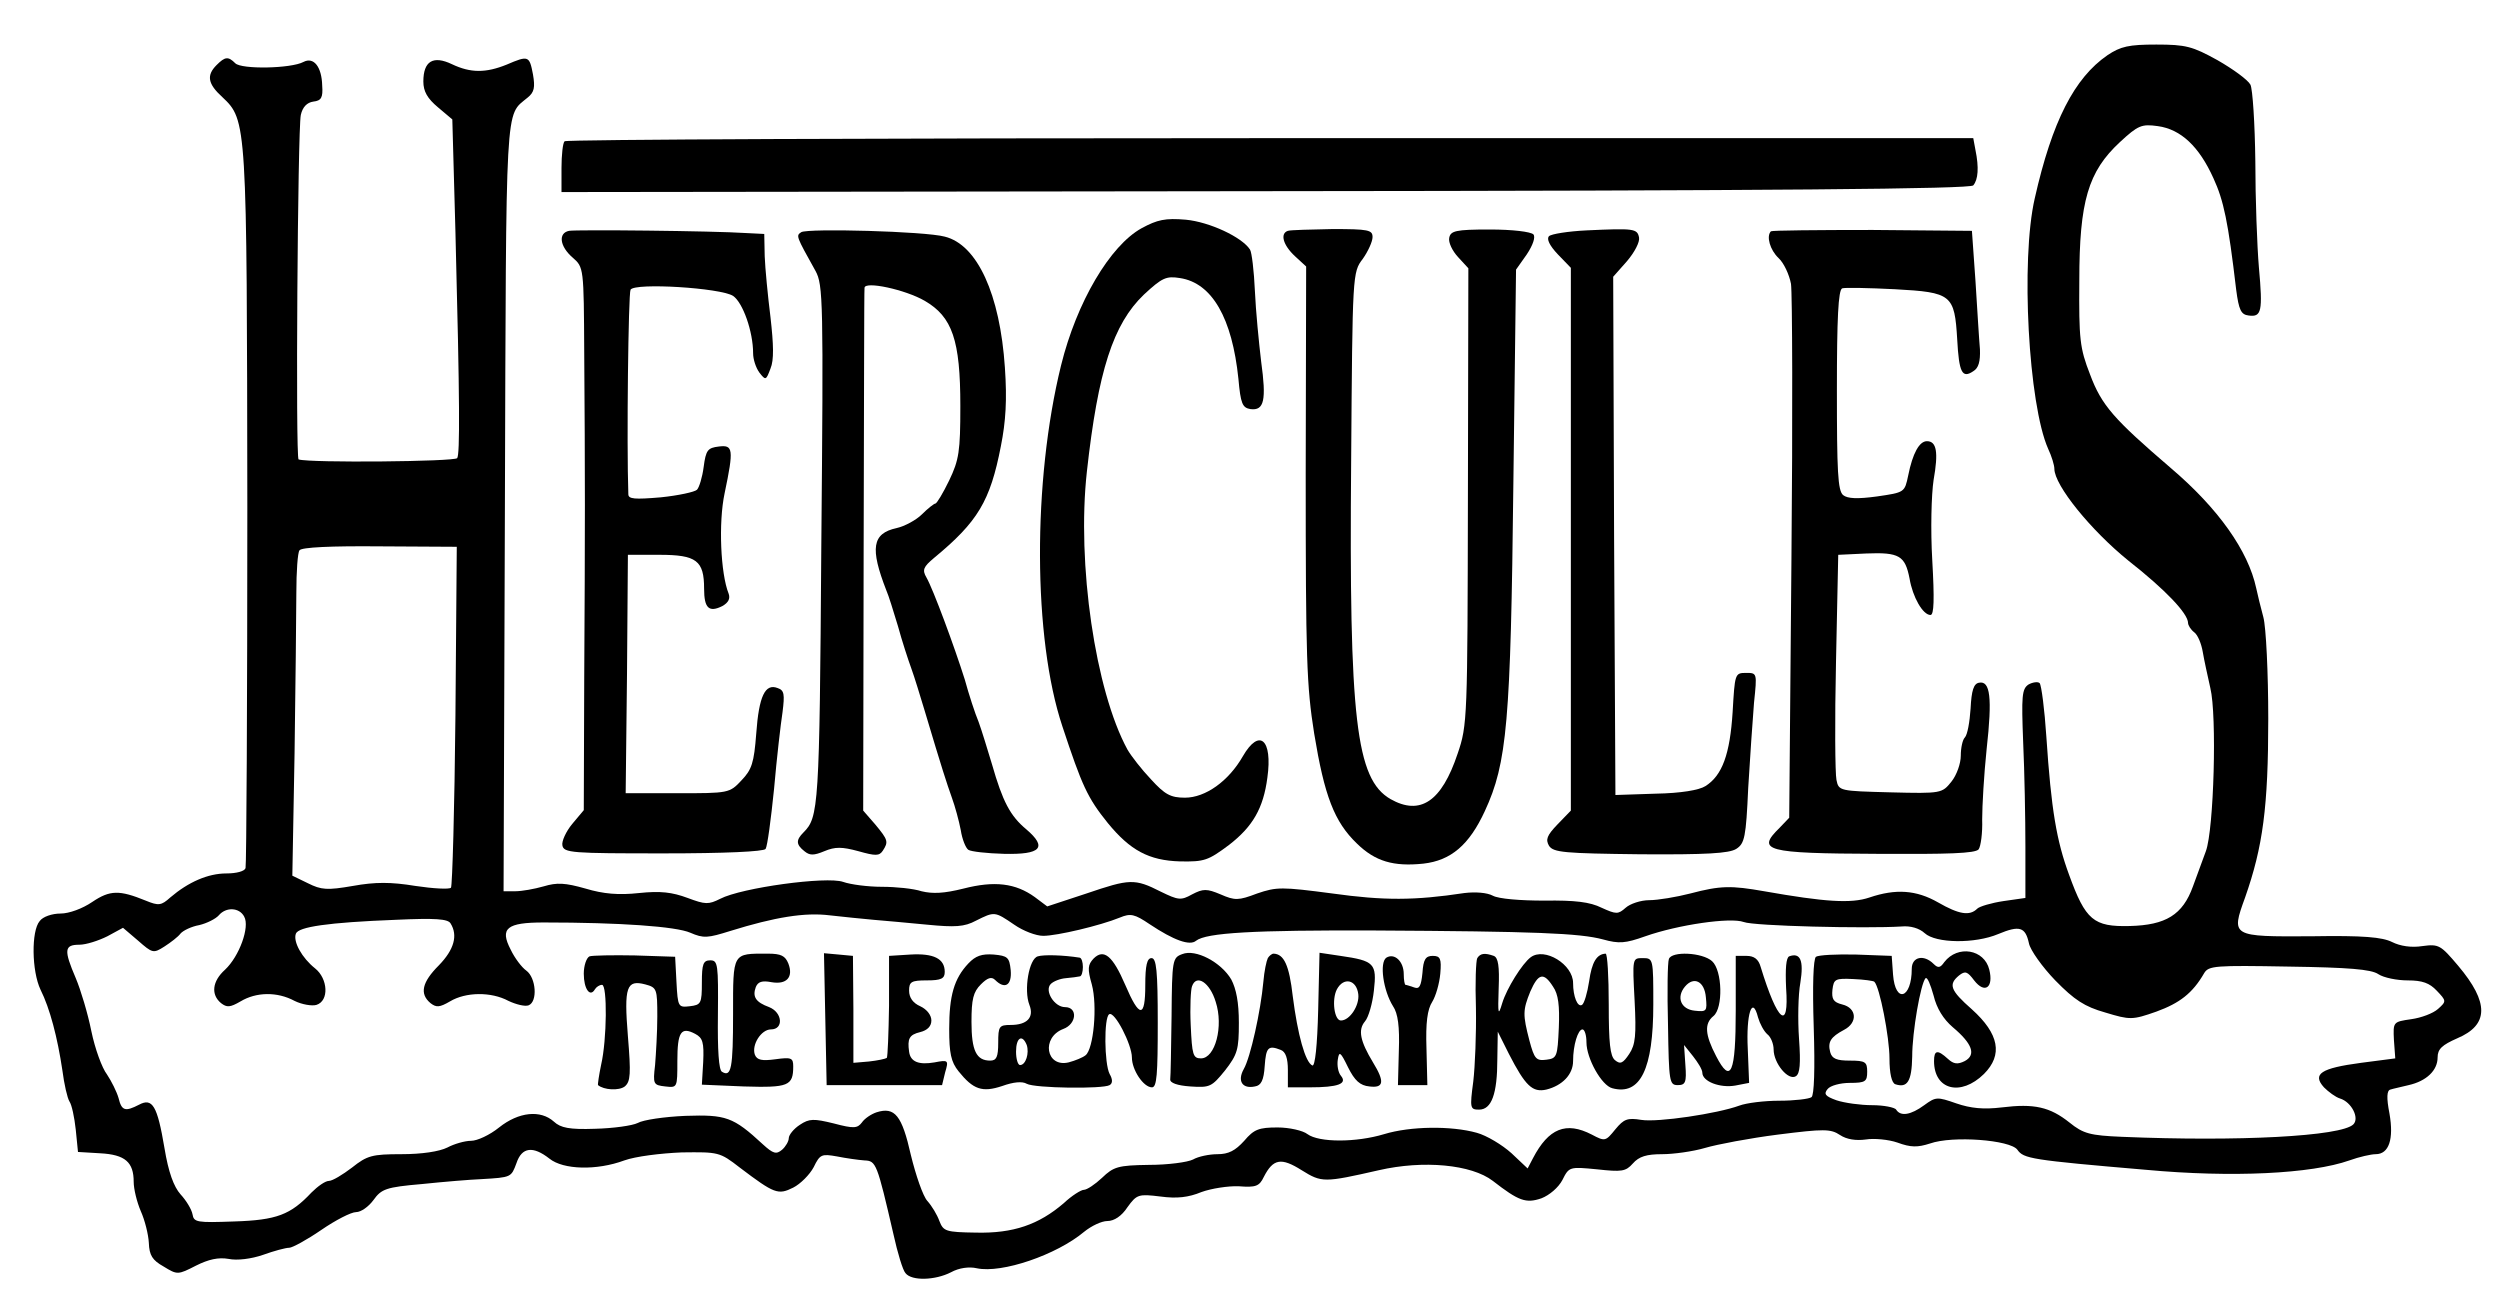 <?xml version="1.0" standalone="no"?>
<!DOCTYPE svg PUBLIC "-//W3C//DTD SVG 20010904//EN"
 "http://www.w3.org/TR/2001/REC-SVG-20010904/DTD/svg10.dtd">
<svg version="1.0" xmlns="http://www.w3.org/2000/svg"
 width="561pt" height="294pt" viewBox="0 0 561 294"
 preserveAspectRatio="xMidYMid meet">
<g transform="translate(0,294) scale(0.1,-0.1)"
fill="#000000" stroke="none">
<path d="M4729 2816 c-74 -51 -124 -148 -163 -321 -32 -139 -14 -463 30 -562
8 -17 14 -37 14 -45 0 -37 82 -138 166 -206 84 -66 134 -119 134 -140 0 -5 6
-15 14 -21 8 -6 16 -26 19 -44 3 -18 11 -54 17 -81 15 -61 8 -317 -10 -366 -7
-19 -20 -55 -29 -79 -23 -64 -61 -87 -142 -89 -81 -2 -99 13 -136 115 -28 76
-40 145 -51 310 -4 61 -11 115 -15 120 -4 4 -16 2 -25 -3 -15 -10 -16 -26 -12
-130 3 -66 5 -171 5 -234 l0 -115 -49 -7 c-27 -4 -54 -12 -59 -17 -17 -17 -41
-13 -88 14 -49 28 -95 31 -154 11 -41 -14 -100 -10 -236 14 -74 13 -98 13
-166 -5 -31 -8 -73 -15 -92 -15 -19 0 -43 -8 -53 -17 -17 -15 -21 -15 -54 0
-26 13 -60 17 -128 16 -55 0 -103 4 -116 11 -13 7 -39 9 -64 6 -112 -17 -181
-17 -296 -1 -114 15 -125 15 -169 0 -42 -16 -50 -16 -82 -2 -31 13 -39 13 -64
0 -25 -14 -31 -13 -70 6 -59 30 -70 29 -167 -4 l-88 -29 -28 21 c-43 31 -90
37 -160 19 -44 -11 -69 -12 -94 -6 -18 6 -58 10 -89 10 -31 0 -70 5 -87 11
-37 13 -228 -13 -276 -38 -26 -13 -33 -13 -73 2 -35 13 -61 16 -109 11 -46 -5
-80 -2 -120 10 -46 13 -64 14 -94 5 -21 -6 -49 -11 -64 -11 l-26 0 3 864 c3
925 0 874 51 917 15 12 17 23 12 52 -8 42 -10 43 -59 22 -47 -19 -81 -19 -123
1 -42 20 -64 7 -64 -39 0 -22 9 -38 33 -58 l32 -27 7 -253 c10 -386 10 -497 4
-507 -5 -8 -330 -11 -356 -3 -7 2 -2 740 5 773 4 18 14 28 28 30 18 2 22 9 20
36 -1 42 -19 65 -42 53 -28 -15 -139 -17 -153 -3 -16 16 -23 15 -42 -4 -23
-23 -20 -42 13 -72 55 -52 55 -55 56 -922 0 -437 -2 -801 -4 -808 -2 -7 -20
-12 -43 -12 -41 0 -85 -19 -126 -54 -20 -18 -26 -19 -55 -7 -59 24 -80 24
-120 -3 -22 -15 -52 -26 -71 -26 -19 0 -40 -7 -47 -17 -19 -22 -18 -112 2
-154 21 -42 38 -107 49 -181 4 -31 11 -62 16 -70 5 -7 11 -35 14 -63 l5 -50
50 -3 c56 -3 75 -20 75 -64 0 -16 7 -45 16 -66 9 -20 17 -52 18 -71 1 -28 8
-39 33 -53 31 -19 32 -19 73 2 28 14 50 19 73 15 19 -4 51 0 77 9 25 9 51 16
59 16 7 0 40 18 72 40 32 22 67 40 78 40 11 0 28 12 39 27 18 25 28 29 109 36
48 5 108 10 133 11 68 4 67 4 79 36 12 36 37 39 74 10 31 -25 106 -27 168 -4
25 9 81 16 129 18 82 1 85 1 130 -34 78 -59 86 -62 120 -45 16 8 37 29 46 46
14 29 18 30 52 24 20 -4 48 -8 62 -9 26 -1 28 -6 65 -166 9 -41 21 -81 27 -87
14 -18 67 -16 102 2 18 10 41 13 58 9 56 -12 179 30 241 82 16 13 39 24 52 24
15 0 32 11 45 31 21 29 25 30 74 24 37 -5 63 -2 92 10 22 8 60 14 84 13 38 -3
46 0 56 21 21 41 39 44 85 15 45 -28 50 -28 173 0 100 23 208 13 256 -24 58
-45 74 -51 109 -39 18 7 38 24 47 41 15 30 16 30 78 24 55 -6 64 -5 80 13 14
16 31 21 66 21 25 0 69 6 96 14 27 8 101 22 164 30 103 13 118 13 139 -1 15
-10 36 -13 58 -10 18 3 51 0 71 -7 30 -11 45 -11 73 -2 51 18 180 8 196 -14
14 -20 30 -23 288 -45 194 -18 372 -9 457 21 22 8 49 14 59 14 30 0 41 34 31
91 -7 36 -6 52 2 54 6 2 25 6 41 10 40 9 65 33 65 62 0 19 10 28 44 43 71 30
72 80 2 163 -39 46 -43 49 -80 44 -25 -4 -50 0 -68 9 -22 11 -64 15 -181 13
-180 -1 -181 -1 -149 87 40 114 52 203 52 401 0 103 -5 206 -11 228 -6 22 -13
51 -16 65 -18 84 -85 179 -192 270 -127 109 -155 140 -181 210 -23 59 -25 79
-24 210 0 179 20 245 91 311 41 38 49 41 85 36 52 -7 93 -46 125 -117 23 -50
33 -97 51 -250 6 -46 11 -56 28 -58 29 -4 32 9 23 108 -4 47 -8 154 -8 238 -1
84 -6 162 -11 172 -6 11 -39 35 -74 55 -56 31 -71 35 -137 35 -62 0 -80 -4
-110 -24z m-3707 -1482 c-2 -208 -7 -382 -10 -386 -4 -4 -40 -2 -80 4 -55 9
-90 9 -140 0 -58 -10 -71 -9 -101 6 l-35 17 5 275 c2 151 4 313 4 360 0 47 3
90 7 95 4 7 72 10 180 9 l173 -1 -3 -379z m-474 -451 c13 -23 -11 -89 -43
-119 -29 -26 -32 -56 -9 -75 13 -10 20 -10 44 4 35 21 82 22 121 1 16 -8 39
-12 49 -9 29 9 26 59 -3 82 -29 23 -50 60 -43 78 6 15 70 25 225 31 88 4 116
2 122 -8 17 -27 8 -59 -26 -94 -38 -38 -44 -64 -19 -85 13 -10 20 -10 44 4 35
21 92 22 131 1 17 -8 37 -13 45 -10 21 8 17 62 -5 78 -10 7 -26 28 -35 47 -25
48 -9 61 74 61 172 0 297 -9 329 -23 30 -13 39 -12 90 4 100 31 167 42 223 35
29 -3 73 -8 98 -10 25 -2 79 -7 121 -11 62 -6 83 -5 109 9 42 21 42 21 86 -9
20 -14 49 -25 65 -25 31 0 128 23 172 41 24 10 33 8 67 -15 54 -36 90 -49 104
-37 23 18 129 24 401 23 359 -2 460 -6 512 -20 36 -10 50 -9 95 7 74 26 191
43 221 32 22 -9 274 -15 354 -10 20 2 40 -4 52 -15 25 -23 113 -24 165 -2 48
20 61 16 69 -21 3 -15 30 -53 59 -83 43 -44 66 -59 112 -72 56 -17 61 -17 115
2 52 19 81 41 107 86 10 17 24 18 190 15 134 -2 185 -6 201 -17 12 -8 42 -14
66 -14 33 0 49 -6 65 -23 22 -23 22 -24 3 -41 -11 -10 -38 -20 -60 -23 -41 -6
-41 -6 -39 -47 l3 -41 -77 -10 c-90 -12 -110 -25 -83 -55 10 -10 26 -22 36
-25 26 -8 44 -44 30 -58 -27 -27 -259 -39 -519 -28 -72 3 -87 7 -118 32 -44
35 -79 43 -152 34 -41 -5 -70 -2 -102 9 -43 15 -46 15 -72 -4 -30 -22 -53 -26
-63 -10 -3 5 -28 10 -54 10 -26 0 -62 5 -80 11 -25 9 -29 14 -20 25 6 8 29 14
50 14 35 0 39 3 39 25 0 22 -4 25 -39 25 -29 0 -40 4 -44 19 -6 23 1 34 31 50
31 16 29 49 -4 57 -20 5 -24 12 -22 33 3 24 6 26 47 24 24 -1 45 -4 47 -6 12
-11 34 -125 34 -172 0 -34 5 -55 13 -58 27 -9 37 6 38 62 0 56 19 164 30 176
4 3 11 -14 18 -39 7 -29 22 -53 43 -71 44 -37 53 -62 27 -76 -16 -8 -25 -7
-38 5 -23 21 -31 20 -31 -5 0 -65 60 -80 112 -29 43 43 34 90 -27 145 -49 43
-53 56 -29 76 14 11 19 9 34 -11 24 -31 44 -16 34 24 -11 46 -71 56 -101 17
-9 -13 -14 -14 -24 -4 -22 22 -49 16 -49 -11 0 -67 -37 -79 -42 -13 l-3 42
-80 3 c-44 1 -84 -1 -90 -5 -6 -5 -8 -64 -5 -158 3 -94 1 -153 -5 -157 -5 -4
-38 -8 -72 -8 -34 0 -74 -5 -90 -11 -49 -18 -183 -38 -220 -32 -31 5 -39 2
-58 -21 -22 -27 -23 -28 -53 -12 -58 30 -97 14 -132 -53 l-12 -23 -36 34 c-21
19 -56 40 -78 46 -57 16 -149 15 -208 -3 -63 -19 -146 -19 -172 0 -10 8 -41
15 -67 15 -42 0 -53 -4 -75 -30 -20 -22 -35 -30 -60 -30 -18 0 -43 -5 -55 -12
-12 -6 -56 -12 -99 -12 -69 -1 -79 -4 -105 -29 -16 -15 -34 -27 -41 -27 -6 0
-27 -13 -45 -30 -56 -48 -113 -68 -197 -66 -68 1 -73 3 -82 26 -5 14 -17 34
-27 45 -10 11 -26 58 -37 103 -20 89 -36 109 -77 96 -12 -4 -27 -14 -33 -23
-10 -13 -18 -14 -63 -2 -45 11 -55 11 -76 -3 -14 -9 -25 -23 -25 -30 0 -7 -7
-19 -15 -26 -13 -11 -20 -9 -43 12 -67 62 -83 67 -174 64 -47 -2 -95 -9 -107
-16 -12 -6 -55 -12 -96 -13 -57 -2 -77 2 -92 16 -30 27 -79 22 -123 -13 -21
-17 -49 -30 -63 -30 -14 0 -38 -7 -53 -15 -18 -9 -57 -15 -103 -15 -66 0 -77
-3 -111 -30 -21 -16 -44 -30 -52 -30 -8 0 -25 -12 -39 -26 -47 -50 -78 -62
-174 -65 -83 -3 -90 -2 -93 16 -2 11 -14 31 -27 45 -15 17 -27 49 -36 104 -16
95 -27 113 -57 97 -31 -16 -39 -14 -46 15 -4 14 -16 38 -26 53 -11 14 -27 58
-35 97 -8 40 -24 93 -35 119 -27 63 -26 75 8 75 15 0 43 9 63 19 l35 19 34
-29 c32 -28 34 -29 59 -13 14 9 31 22 36 29 6 7 25 16 42 19 17 4 37 14 44 22
16 19 46 18 57 -3z"/>
<path d="M2653 799 c-22 -8 -23 -13 -24 -139 -1 -71 -2 -136 -3 -142 -1 -8 16
-14 45 -16 44 -3 48 -1 78 36 28 36 31 47 31 107 0 46 -6 76 -17 97 -23 39
-80 69 -110 57z m75 -107 c18 -55 -1 -127 -33 -127 -18 0 -20 8 -23 74 -2 41
0 81 3 88 10 28 40 8 53 -35z"/>
<path d="M1323 794 c-7 -3 -13 -21 -13 -39 0 -34 14 -54 25 -35 3 5 10 10 16
10 12 0 11 -123 -2 -179 -5 -24 -8 -45 -7 -46 13 -11 47 -13 60 -3 13 11 14
28 7 113 -9 111 -3 127 39 116 26 -7 27 -10 27 -72 0 -35 -3 -84 -5 -109 -5
-43 -4 -45 23 -48 27 -3 27 -3 27 57 0 65 8 78 40 61 17 -9 20 -19 18 -63 l-3
-51 94 -4 c100 -3 111 1 111 45 0 19 -4 21 -40 16 -30 -4 -41 -2 -46 10 -8 22
14 57 36 57 29 0 26 38 -4 50 -30 11 -38 23 -30 45 5 12 14 15 35 11 34 -6 50
11 38 42 -7 17 -16 22 -46 22 -80 0 -78 4 -78 -135 0 -123 -4 -143 -25 -130
-7 4 -10 48 -9 128 1 113 0 122 -17 122 -16 0 -19 -8 -19 -50 0 -47 -2 -50
-27 -53 -26 -3 -27 -2 -30 54 l-3 57 -90 3 c-49 1 -96 0 -102 -2z"/>
<path d="M1852 653 l3 -148 129 0 130 0 7 29 c8 27 7 28 -24 22 -35 -6 -54 1
-57 24 -4 29 0 38 25 44 16 4 25 13 25 26 0 12 -10 25 -25 32 -16 7 -25 19
-25 35 0 20 5 23 40 23 32 0 40 4 40 19 0 30 -25 42 -77 39 l-48 -3 0 -112
c-1 -62 -3 -114 -5 -117 -3 -2 -21 -6 -40 -8 l-35 -3 0 120 -1 120 -32 3 -33
3 3 -148z"/>
<path d="M2173 778 c-32 -34 -43 -72 -43 -147 0 -54 4 -74 21 -95 33 -41 53
-48 98 -33 25 9 45 11 55 5 18 -10 171 -12 186 -3 7 4 7 13 0 25 -12 23 -13
127 -1 134 12 8 51 -68 51 -97 0 -28 26 -67 45 -67 11 0 13 29 13 145 0 117
-3 145 -14 145 -10 0 -14 -16 -14 -61 0 -74 -13 -74 -45 1 -28 65 -48 82 -71
59 -13 -14 -14 -23 -4 -58 13 -48 4 -145 -14 -159 -6 -5 -23 -12 -38 -16 -51
-12 -62 56 -12 75 30 11 33 49 4 49 -24 0 -47 37 -32 52 6 6 21 12 34 13 13 1
26 3 31 4 4 0 7 10 7 21 0 11 -3 20 -7 21 -38 6 -81 7 -94 3 -20 -5 -32 -76
-19 -109 11 -28 -5 -45 -42 -45 -26 0 -28 -3 -28 -40 0 -32 -4 -40 -18 -40
-31 0 -42 22 -42 87 0 51 4 67 21 84 15 15 24 18 32 10 22 -22 38 -12 35 22
-3 29 -7 32 -38 35 -27 2 -41 -3 -57 -20z m131 -183 c6 -18 -2 -45 -15 -45 -5
0 -9 14 -9 30 0 32 14 40 24 15z"/>
<path d="M2845 790 c-3 -6 -8 -29 -10 -53 -6 -66 -29 -170 -44 -196 -15 -27
-3 -45 25 -39 14 2 20 14 22 46 3 42 8 47 36 36 11 -4 16 -19 16 -45 l0 -39
49 0 c64 0 85 8 70 26 -6 7 -9 23 -7 36 3 20 6 18 23 -17 15 -30 27 -41 48
-43 32 -4 35 10 8 54 -29 48 -34 73 -18 92 8 9 17 41 20 69 7 61 1 67 -75 78
l-47 7 -3 -128 c-2 -81 -7 -127 -13 -125 -16 7 -33 69 -44 155 -8 71 -20 95
-43 96 -4 0 -10 -5 -13 -10z m203 -81 c3 -25 -19 -59 -39 -59 -15 0 -21 47 -9
70 15 28 44 22 48 -11z"/>
<path d="M3111 791 c-16 -11 -7 -74 15 -109 11 -16 15 -46 13 -100 l-2 -77 33
0 33 0 -2 82 c-2 58 2 88 13 105 8 13 16 41 18 63 3 34 0 40 -17 40 -16 0 -21
-8 -23 -38 -3 -30 -7 -37 -18 -33 -9 3 -18 6 -20 6 -2 0 -4 11 -4 24 0 29 -21
48 -39 37z"/>
<path d="M3315 790 c-3 -5 -5 -56 -3 -112 1 -57 -2 -131 -6 -165 -8 -60 -7
-63 13 -63 28 0 41 35 41 113 l1 62 25 -50 c37 -72 53 -87 84 -80 36 9 60 34
60 64 0 36 11 71 21 71 5 0 9 -13 9 -29 0 -36 34 -97 58 -103 63 -17 92 43 92
188 0 103 0 104 -24 104 -23 0 -23 0 -18 -95 4 -78 2 -99 -12 -120 -14 -21
-20 -24 -32 -14 -11 9 -14 39 -14 125 0 63 -3 114 -7 114 -20 -1 -31 -19 -37
-62 -4 -26 -11 -50 -16 -53 -10 -6 -20 19 -20 49 0 42 -64 81 -95 58 -19 -14
-54 -70 -64 -103 -9 -30 -10 -26 -8 33 2 50 -1 69 -11 73 -20 7 -30 6 -37 -5z
m170 -64 c12 -17 15 -43 13 -92 -3 -65 -4 -69 -28 -72 -23 -3 -27 2 -38 43
-15 58 -15 68 2 110 18 41 30 44 51 11z"/>
<path d="M3745 788 c-3 -7 -4 -74 -2 -148 2 -128 3 -135 22 -135 17 0 20 6 17
45 l-3 45 20 -25 c11 -14 21 -30 21 -37 0 -20 40 -35 74 -29 l31 6 -3 76 c-4
78 10 122 23 71 4 -14 13 -31 21 -38 8 -6 14 -22 14 -34 0 -31 33 -71 50 -60
9 6 11 27 7 84 -3 42 -2 99 3 126 8 50 0 68 -25 59 -7 -3 -9 -27 -7 -71 7 -98
-19 -77 -57 47 -5 18 -15 25 -32 25 l-24 0 0 -122 c0 -142 -11 -167 -44 -103
-25 48 -27 73 -6 90 22 18 20 102 -3 123 -22 20 -91 23 -97 5z m83 -86 c3 -31
2 -33 -25 -30 -31 3 -42 30 -22 54 20 24 44 12 47 -24z"/>
<path d="M1267 2623 c-4 -3 -7 -31 -7 -60 l0 -54 1580 2 c1154 1 1582 5 1588
13 11 13 13 40 5 79 l-5 27 -1577 0 c-868 0 -1581 -3 -1584 -7z"/>
<path d="M2562 2428 c-71 -39 -146 -166 -181 -308 -64 -260 -63 -612 3 -810
44 -133 56 -160 102 -217 50 -61 92 -84 162 -86 55 -1 63 2 110 37 53 41 77
82 86 151 12 86 -18 112 -55 48 -32 -56 -84 -93 -130 -93 -32 0 -45 7 -76 41
-21 22 -45 53 -53 67 -72 132 -114 417 -91 624 25 226 59 331 128 397 41 38
50 42 81 37 72 -11 117 -90 131 -226 5 -56 9 -65 27 -68 31 -4 36 20 24 107
-5 42 -12 113 -14 158 -2 45 -7 87 -11 93 -18 28 -91 62 -144 67 -46 4 -64 0
-99 -19z"/>
<path d="M1277 2422 c-25 -5 -21 -35 8 -60 25 -22 25 -22 26 -214 2 -273 2
-393 0 -730 l-1 -296 -26 -31 c-14 -17 -24 -39 -22 -48 3 -17 21 -18 227 -18
137 0 225 4 229 10 4 6 12 66 19 135 6 69 15 146 19 172 5 40 4 49 -11 54 -28
11 -42 -18 -48 -102 -5 -66 -10 -81 -33 -105 -27 -29 -29 -29 -144 -29 l-116
0 3 268 2 267 71 0 c83 0 100 -13 100 -76 0 -44 11 -54 41 -39 14 8 18 17 14
28 -18 45 -23 159 -9 225 21 100 19 109 -13 105 -25 -3 -29 -8 -34 -46 -3 -23
-10 -46 -15 -51 -5 -5 -42 -13 -81 -17 -59 -5 -73 -4 -73 7 -4 113 0 451 5
459 10 16 202 4 230 -14 22 -15 45 -80 45 -129 0 -13 6 -32 14 -43 14 -18 15
-18 25 9 8 19 7 53 0 115 -6 48 -12 110 -13 137 l-1 50 -40 2 c-75 5 -382 8
-398 5z"/>
<path d="M1798 2419 c-12 -8 -12 -8 32 -87 17 -31 18 -65 13 -619 -4 -586 -6
-607 -40 -641 -17 -17 -17 -27 2 -42 12 -10 21 -10 45 0 24 10 39 10 76 0 39
-11 47 -11 55 1 13 20 12 24 -17 59 l-27 31 1 582 c1 320 1 586 2 591 0 16 92
-4 135 -29 62 -36 80 -88 80 -236 0 -102 -3 -121 -25 -167 -14 -29 -28 -52
-31 -52 -3 0 -17 -11 -30 -24 -13 -13 -39 -27 -57 -31 -55 -12 -60 -45 -23
-140 5 -11 16 -47 26 -80 9 -33 23 -76 30 -95 7 -19 20 -62 30 -95 40 -134 49
-161 61 -195 7 -19 16 -52 20 -73 3 -20 11 -40 17 -44 6 -4 42 -8 80 -9 83 -2
98 14 50 55 -36 30 -53 62 -77 146 -10 33 -23 76 -30 95 -8 19 -22 62 -31 95
-23 73 -71 203 -86 229 -10 17 -7 24 17 44 98 81 126 127 150 251 11 55 14
104 9 176 -11 165 -62 276 -135 294 -44 12 -307 19 -322 10z"/>
<path d="M2890 2422 c-18 -6 -11 -32 16 -57 l25 -23 -1 -465 c0 -415 2 -476
19 -583 23 -140 45 -198 96 -247 41 -40 82 -52 149 -45 62 7 103 42 138 118
50 108 58 199 64 735 l6 480 24 34 c14 21 20 39 15 45 -6 6 -47 11 -98 11 -77
0 -88 -3 -91 -19 -2 -10 7 -29 20 -43 l23 -25 -1 -511 c-1 -499 -1 -514 -23
-578 -36 -108 -84 -140 -151 -102 -77 45 -93 178 -88 760 3 419 3 422 26 452
12 17 22 39 22 49 0 16 -9 18 -90 18 -49 -1 -94 -2 -100 -4z"/>
<path d="M3560 2423 c-41 -2 -79 -8 -84 -13 -6 -6 1 -21 20 -41 l29 -30 0
-609 0 -609 -30 -31 c-24 -25 -27 -34 -19 -48 10 -15 34 -17 205 -19 148 -1
199 2 215 12 19 12 22 26 27 137 4 68 10 153 13 191 7 67 7 67 -18 67 -25 0
-25 -2 -30 -88 -6 -94 -23 -142 -61 -166 -14 -9 -55 -16 -112 -17 l-90 -3 -3
581 -2 582 31 35 c17 20 29 43 27 53 -4 20 -11 21 -118 16z"/>
<path d="M3974 2421 c-11 -11 -2 -42 17 -60 12 -11 24 -37 28 -58 3 -21 4
-299 1 -618 l-5 -580 -22 -23 c-52 -51 -32 -57 219 -58 161 -1 220 1 228 10 5
7 9 37 8 67 0 30 4 101 10 158 13 116 8 154 -17 149 -12 -2 -17 -17 -19 -58
-2 -30 -7 -59 -13 -65 -5 -5 -9 -23 -9 -41 0 -17 -9 -43 -21 -58 -21 -26 -22
-27 -137 -24 -114 3 -116 3 -121 28 -3 14 -4 133 -1 265 l5 240 63 3 c74 3 87
-5 97 -56 7 -42 30 -82 47 -82 8 0 9 35 4 123 -4 68 -2 147 3 180 11 62 7 87
-15 87 -17 0 -32 -27 -42 -77 -8 -38 -8 -38 -70 -47 -44 -6 -66 -5 -76 3 -12
10 -14 53 -14 236 0 159 3 225 12 228 6 2 59 1 118 -2 128 -7 134 -12 140
-113 4 -74 11 -88 36 -71 12 7 16 22 15 49 -2 22 -6 90 -10 153 l-8 113 -223
2 c-123 0 -226 -1 -228 -3z"/>
</g>
</svg>
